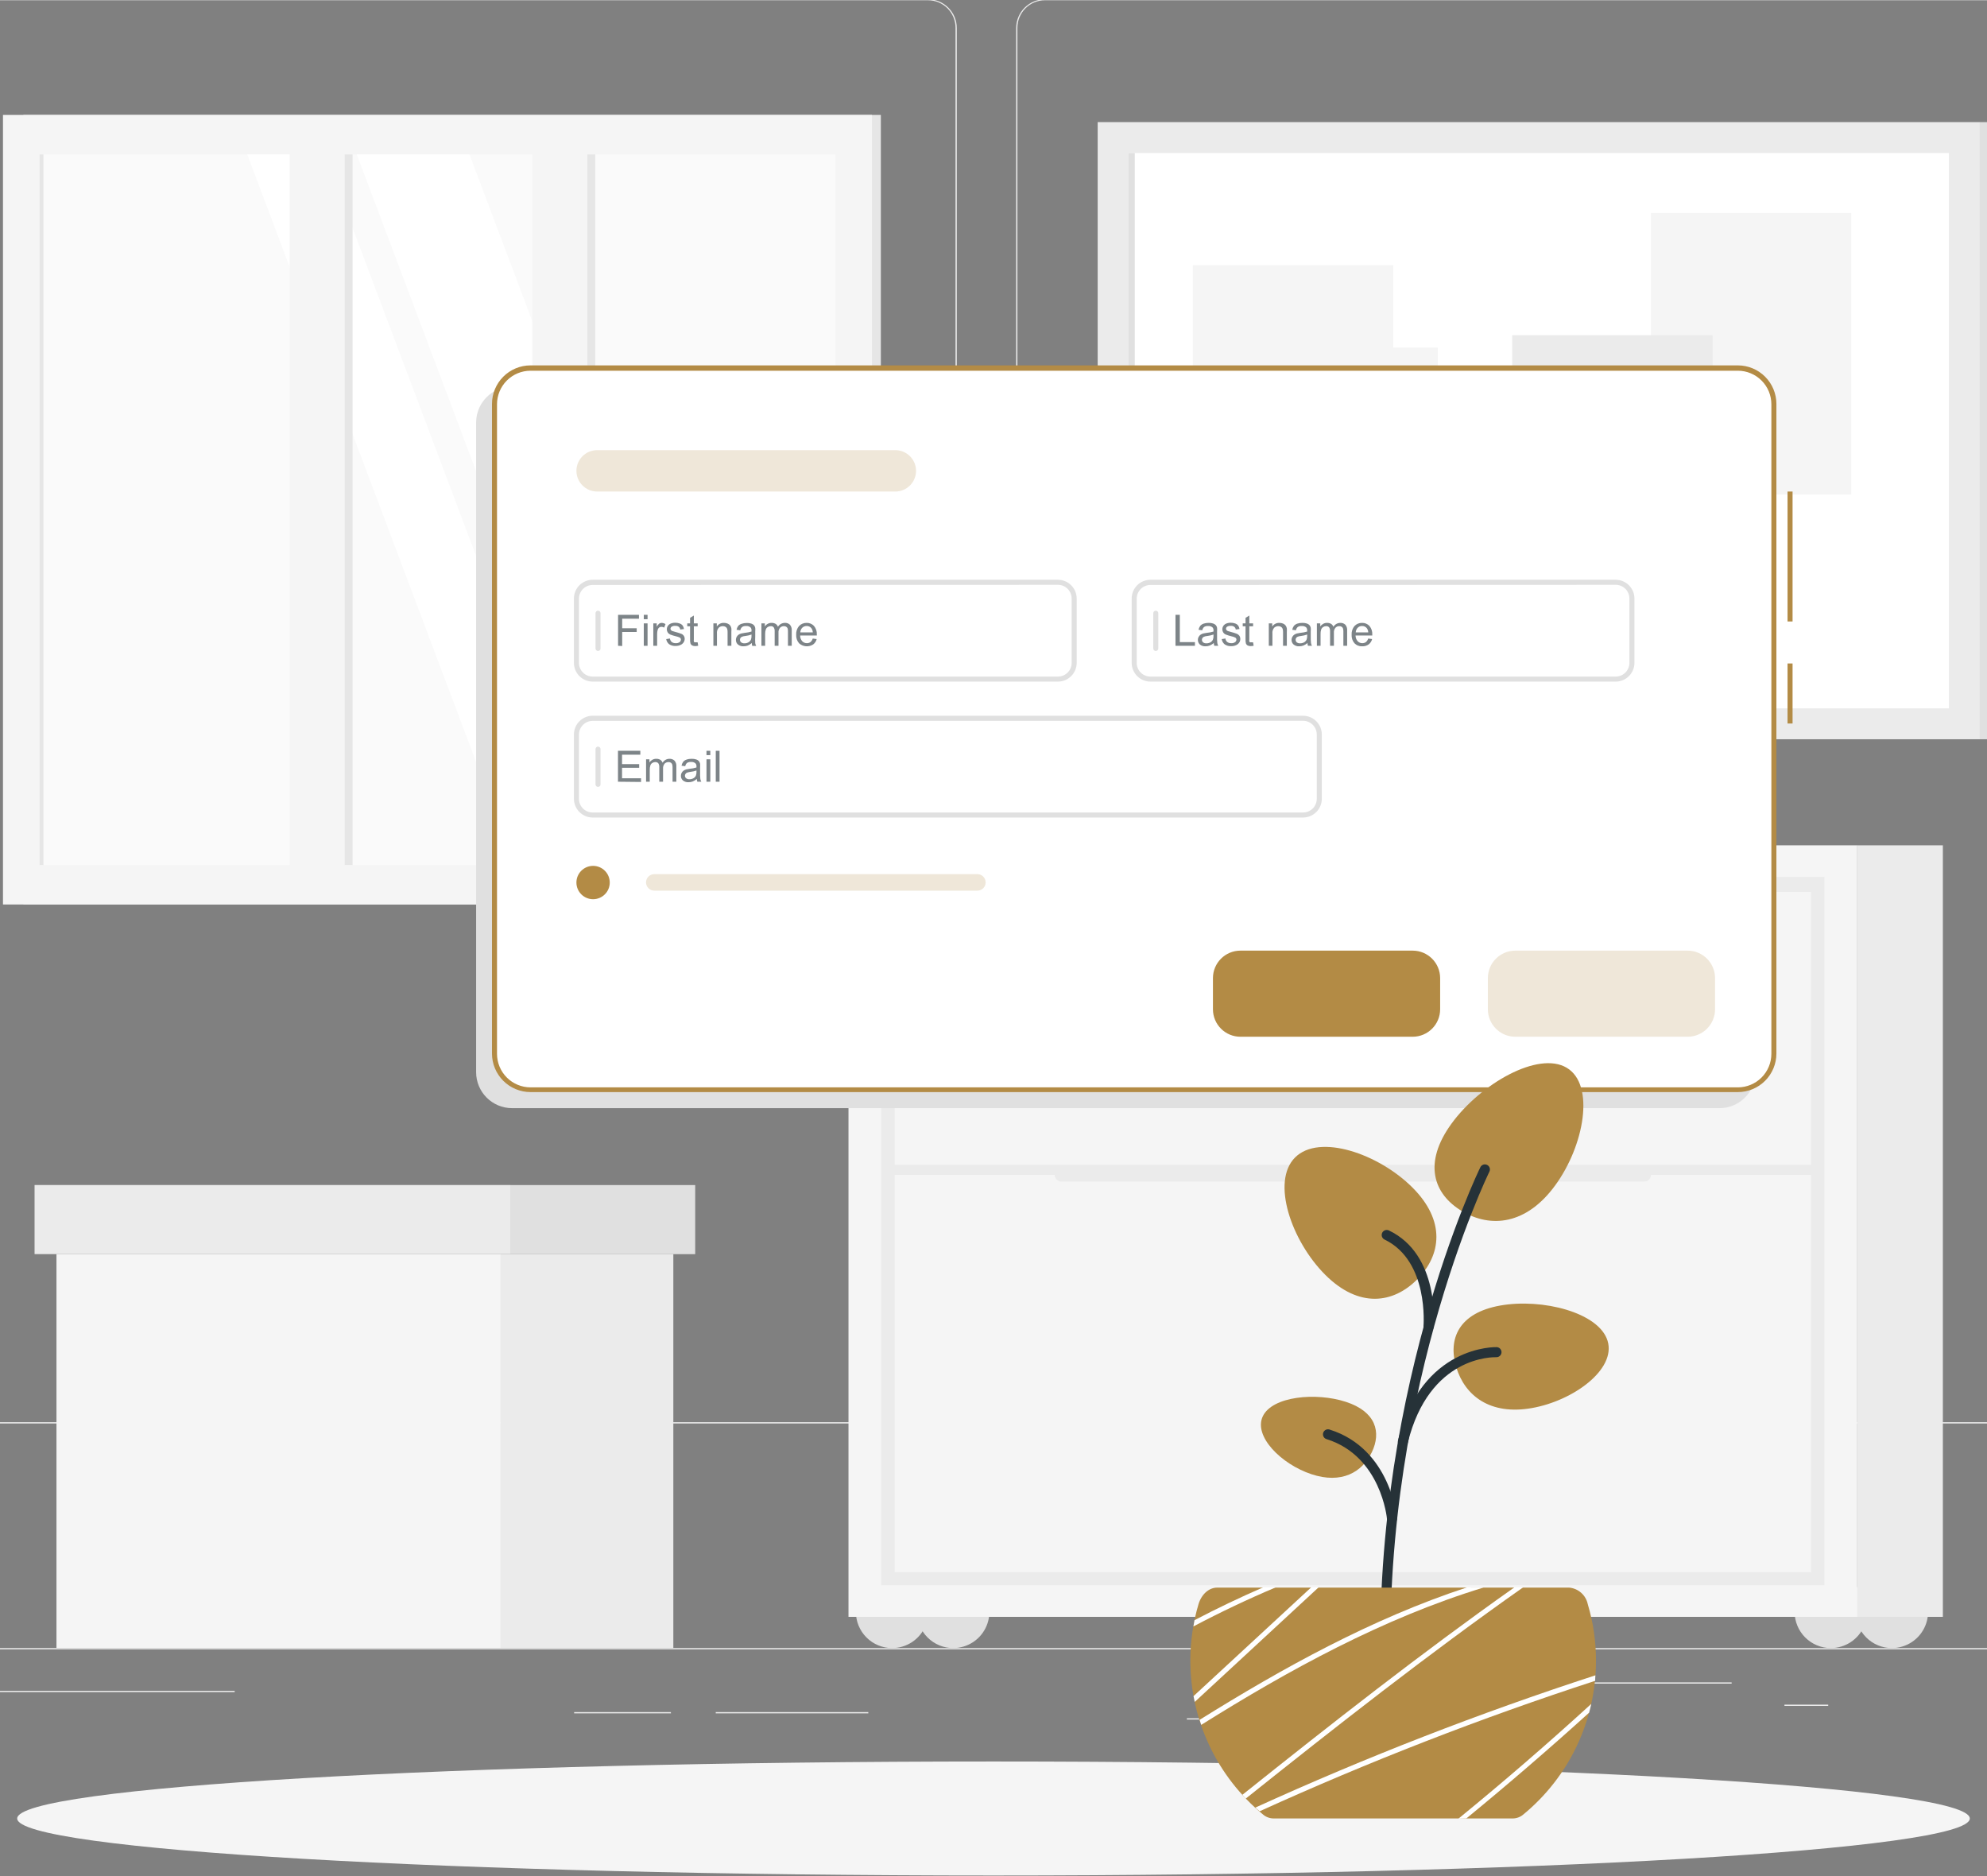 <svg width="322" height="304" viewBox="0 0 322 304" fill="none" xmlns="http://www.w3.org/2000/svg">
<rect x="0" y="0" width="322" height="304" fill="#808080" stroke="none"/>
<g clip-path="url(#clip0_55676_2203)">
<path d="M365 267.038H-43V267.242H365V267.038Z" fill="#EBEBEB"/>
<path d="M219.362 278.413H192.336V278.617H219.362V278.413Z" fill="#EBEBEB"/>
<path d="M296.267 276.202H289.176V276.406H296.267V276.202Z" fill="#EBEBEB"/>
<path d="M280.618 272.595H224.379V272.799H280.618V272.595Z" fill="#EBEBEB"/>
<path d="M140.713 277.41H115.988V277.614H140.713V277.41Z" fill="#EBEBEB"/>
<path d="M108.726 277.41H93.043V277.614H108.726V277.41Z" fill="#EBEBEB"/>
<path d="M38.03 273.966H-0.191V274.17H38.03V273.966Z" fill="#EBEBEB"/>
<path d="M150.392 230.645H-7.169C-8.403 230.643 -9.586 230.151 -10.459 229.277C-11.331 228.404 -11.82 227.22 -11.82 225.985V4.498C-11.81 3.271 -11.315 2.098 -10.444 1.233C-9.573 0.368 -8.396 -0.118 -7.169 -0.12H150.392C151.628 -0.12 152.813 0.371 153.687 1.245C154.561 2.118 155.052 3.304 155.052 4.539V225.985C155.052 227.221 154.561 228.406 153.687 229.28C152.813 230.154 151.628 230.645 150.392 230.645ZM-7.169 0.043C-8.349 0.045 -9.48 0.516 -10.314 1.351C-11.148 2.186 -11.616 3.318 -11.616 4.498V225.985C-11.616 227.166 -11.148 228.298 -10.314 229.133C-9.48 229.968 -8.349 230.439 -7.169 230.441H150.392C151.573 230.439 152.705 229.968 153.54 229.133C154.375 228.298 154.846 227.166 154.848 225.985V4.498C154.846 3.317 154.375 2.185 153.54 1.35C152.705 0.515 151.573 0.045 150.392 0.043H-7.169Z" fill="#EBEBEB"/>
<path d="M326.901 230.645H169.331C168.096 230.643 166.912 230.151 166.039 229.278C165.166 228.404 164.674 227.22 164.672 225.985V4.498C164.685 3.27 165.181 2.097 166.053 1.232C166.925 0.368 168.103 -0.118 169.331 -0.12H326.901C328.127 -0.116 329.302 0.371 330.171 1.236C331.04 2.1 331.533 3.273 331.544 4.498V225.985C331.544 227.218 331.055 228.401 330.185 229.274C329.315 230.148 328.134 230.64 326.901 230.645ZM169.331 0.043C168.15 0.045 167.018 0.515 166.183 1.35C165.348 2.185 164.878 3.317 164.876 4.498V225.985C164.878 227.166 165.348 228.298 166.183 229.133C167.018 229.968 168.15 230.439 169.331 230.441H326.901C328.082 230.439 329.214 229.968 330.049 229.133C330.884 228.298 331.354 227.166 331.356 225.985V4.498C331.354 3.317 330.884 2.185 330.049 1.35C329.214 0.515 328.082 0.045 326.901 0.043H169.331Z" fill="#EBEBEB"/>
<path d="M3.789 146.556L142.746 146.556L142.746 18.623L3.789 18.623L3.789 146.556Z" fill="#E6E6E6"/>
<path d="M0.483 146.556L141.309 146.556L141.309 18.623L0.483 18.623L0.483 146.556Z" fill="#F5F5F5"/>
<path d="M135.395 140.159V25.021L6.409 25.021V140.159H135.395Z" fill="#FAFAFA"/>
<path d="M119.457 140.15L76.079 25.021H57.816L101.195 140.15H119.457Z" fill="white"/>
<path d="M96.015 140.15L52.645 25.021H40.07L83.441 140.15H96.015Z" fill="white"/>
<path d="M57.133 140.159L57.133 25.021H50.066L50.066 140.159H57.133Z" fill="#E6E6E6"/>
<path d="M96.461 140.15V25.013H89.394V140.15H96.461Z" fill="#E6E6E6"/>
<path d="M55.867 144.206L55.867 20.255H46.94L46.94 144.206H55.867Z" fill="#F5F5F5"/>
<path d="M95.191 144.214L95.191 20.264H86.264V144.214H95.191Z" fill="#F5F5F5"/>
<path d="M7.039 140.159L7.039 25.021H6.411L6.411 140.159H7.039Z" fill="#E6E6E6"/>
<path d="M320.838 19.79H177.883V119.783H320.838V19.79Z" fill="#EBEBEB"/>
<path d="M320.831 119.783H322.039V19.79H320.831V119.783Z" fill="#E0E0E0"/>
<path d="M315.828 114.773V24.793L182.894 24.793V114.773L315.828 114.773Z" fill="white"/>
<path d="M183.891 114.773V24.793H182.895V114.773H183.891Z" fill="#E0E0E0"/>
<path d="M300.004 34.503H267.527V80.134H300.004V34.503Z" fill="#F5F5F5"/>
<path d="M225.782 42.956H193.305V88.587H225.782V42.956Z" fill="#F5F5F5"/>
<path d="M277.531 54.307H245.055V99.938H277.531V54.307Z" fill="#EBEBEB"/>
<path d="M232.997 56.315H220.316V68.995H232.997V56.315Z" fill="#F5F5F5"/>
<path d="M229.317 82.247H216.637V94.928H229.317V82.247Z" fill="#F0F0F0"/>
<path d="M290.824 261.171C290.824 260.01 291.169 258.876 291.814 257.911C292.459 256.946 293.375 256.194 294.448 255.75C295.52 255.306 296.701 255.19 297.839 255.418C298.977 255.645 300.023 256.204 300.843 257.026C301.663 257.847 302.221 258.893 302.447 260.032C302.672 261.17 302.555 262.35 302.109 263.422C301.664 264.494 300.911 265.41 299.945 266.053C298.979 266.697 297.844 267.04 296.683 267.038C295.128 267.036 293.638 266.417 292.54 265.317C291.441 264.217 290.824 262.726 290.824 261.171Z" fill="#E0E0E0"/>
<path d="M300.715 261.171C300.715 260.011 301.059 258.877 301.704 257.912C302.348 256.947 303.265 256.195 304.337 255.751C305.409 255.307 306.588 255.191 307.726 255.417C308.865 255.643 309.91 256.202 310.731 257.023C311.551 257.843 312.11 258.889 312.336 260.027C312.563 261.165 312.446 262.344 312.002 263.416C311.558 264.489 310.806 265.405 309.841 266.05C308.877 266.694 307.742 267.038 306.582 267.038C305.026 267.038 303.534 266.42 302.433 265.32C301.333 264.22 300.715 262.727 300.715 261.171Z" fill="#E0E0E0"/>
<path d="M138.699 261.171C138.699 260.011 139.043 258.877 139.688 257.912C140.333 256.947 141.249 256.195 142.321 255.751C143.393 255.307 144.573 255.191 145.711 255.417C146.849 255.643 147.894 256.202 148.715 257.023C149.535 257.843 150.094 258.889 150.321 260.027C150.547 261.165 150.431 262.344 149.987 263.416C149.543 264.489 148.791 265.405 147.826 266.05C146.861 266.694 145.727 267.038 144.566 267.038C143.01 267.038 141.518 266.42 140.418 265.32C139.317 264.22 138.699 262.727 138.699 261.171Z" fill="#E0E0E0"/>
<path d="M148.598 261.171C148.598 260.011 148.942 258.877 149.586 257.913C150.23 256.948 151.146 256.196 152.218 255.752C153.289 255.307 154.468 255.191 155.606 255.416C156.744 255.642 157.79 256.2 158.61 257.02C159.431 257.839 159.991 258.884 160.218 260.022C160.445 261.159 160.33 262.339 159.887 263.411C159.445 264.483 158.694 265.4 157.73 266.046C156.766 266.691 155.633 267.037 154.473 267.038C153.702 267.039 152.938 266.888 152.225 266.594C151.512 266.3 150.865 265.868 150.319 265.323C149.773 264.778 149.34 264.131 149.045 263.418C148.75 262.706 148.598 261.942 148.598 261.171Z" fill="#E0E0E0"/>
<path d="M300.968 261.979H314.848V136.968H300.968V261.979Z" fill="#EBEBEB"/>
<path d="M300.977 136.968H137.5V261.979H300.977V136.968Z" fill="#F5F5F5"/>
<path d="M295.657 142.101H142.812V256.855H295.657V142.101Z" fill="#EBEBEB"/>
<path d="M293.484 190.359H144.988V254.733H293.484V190.359Z" fill="#F5F5F5"/>
<path d="M293.484 144.516H144.988V188.735H293.484V144.516Z" fill="#F5F5F5"/>
<path d="M172.007 191.452H266.467C266.756 191.45 267.032 191.334 267.235 191.129C267.439 190.924 267.553 190.647 267.553 190.359C267.55 190.072 267.435 189.797 267.232 189.594C267.029 189.391 266.754 189.276 266.467 189.273H172.007C171.72 189.276 171.445 189.391 171.242 189.594C171.039 189.797 170.924 190.072 170.922 190.359C170.922 190.647 171.036 190.924 171.239 191.129C171.443 191.334 171.719 191.45 172.007 191.452Z" fill="#EBEBEB"/>
<path d="M172.007 145.601H266.467C266.754 145.599 267.029 145.484 267.232 145.281C267.435 145.078 267.55 144.803 267.553 144.516C267.553 144.227 267.439 143.95 267.235 143.745C267.032 143.541 266.756 143.425 266.467 143.422H172.007C171.719 143.425 171.443 143.541 171.239 143.745C171.036 143.95 170.922 144.227 170.922 144.516C170.924 144.803 171.039 145.078 171.242 145.281C171.445 145.484 171.72 145.599 172.007 145.601Z" fill="#EBEBEB"/>
<path d="M81.14 203.203H9.152V267.03H81.14V203.203Z" fill="#F5F5F5"/>
<path d="M81.136 267.038H109.117L109.117 203.211H81.136V267.038Z" fill="#EBEBEB"/>
<path d="M82.697 192.007H5.602V203.203H82.697V192.007Z" fill="#EBEBEB"/>
<path d="M82.689 203.211H112.66V192.015H82.689V203.211Z" fill="#E0E0E0"/>
<path d="M160.999 303.889C248.379 303.889 319.214 299.753 319.214 294.652C319.214 289.55 248.379 285.415 160.999 285.415C73.62 285.415 2.785 289.55 2.785 294.652C2.785 299.753 73.62 303.889 160.999 303.889Z" fill="#F5F5F5"/>
<path d="M290.492 107.502H289.676V117.229H290.492V107.502Z" fill="#B38B45"/>
<path d="M290.492 79.644H289.676V100.697H290.492V79.644Z" fill="#B38B45"/>
<path d="M278.643 62.639H82.991C79.768 62.639 77.156 65.251 77.156 68.473V173.721C77.156 176.943 79.768 179.555 82.991 179.555H278.643C281.865 179.555 284.477 176.943 284.477 173.721V68.473C284.477 65.251 281.865 62.639 278.643 62.639Z" fill="#E0E0E0"/>
<path d="M281.62 59.66H85.967C82.745 59.66 80.133 62.272 80.133 65.495V170.742C80.133 173.965 82.745 176.577 85.967 176.577H281.62C284.842 176.577 287.454 173.965 287.454 170.742V65.495C287.454 62.272 284.842 59.66 281.62 59.66Z" fill="white"/>
<path d="M281.629 176.952H85.969C84.314 176.95 82.728 176.291 81.557 175.121C80.387 173.951 79.729 172.364 79.727 170.71V65.445C79.729 63.791 80.387 62.204 81.557 61.034C82.728 59.864 84.314 59.205 85.969 59.203H281.629C283.284 59.205 284.871 59.864 286.041 61.034C287.211 62.204 287.87 63.791 287.872 65.445V170.71C287.87 172.364 287.211 173.951 286.041 175.121C284.871 176.291 283.284 176.95 281.629 176.952ZM85.969 60.068C84.531 60.07 83.151 60.643 82.134 61.66C81.117 62.677 80.545 64.056 80.543 65.495V170.758C80.545 172.197 81.117 173.576 82.134 174.593C83.151 175.61 84.531 176.183 85.969 176.185H281.629C283.068 176.183 284.447 175.61 285.464 174.593C286.481 173.576 287.054 172.197 287.056 170.758V65.495C287.054 64.056 286.481 62.677 285.464 61.66C284.447 60.643 283.068 60.07 281.629 60.068H85.969Z" fill="#B38B45"/>
<path d="M171.446 110.44H96.039C95.234 110.438 94.462 110.116 93.892 109.546C93.323 108.975 93.004 108.202 93.004 107.396V96.984C93.004 96.178 93.323 95.405 93.892 94.835C94.462 94.264 95.234 93.943 96.039 93.94H171.446C172.252 93.943 173.024 94.264 173.593 94.835C174.162 95.405 174.481 96.178 174.481 96.984V107.372C174.485 107.773 174.409 108.171 174.258 108.542C174.107 108.914 173.884 109.252 173.602 109.537C173.32 109.822 172.984 110.049 172.614 110.204C172.244 110.359 171.847 110.439 171.446 110.44ZM96.039 94.781C95.45 94.783 94.885 95.019 94.469 95.436C94.053 95.854 93.82 96.419 93.82 97.009V107.396C93.819 107.688 93.876 107.978 93.987 108.248C94.098 108.518 94.261 108.764 94.467 108.971C94.673 109.178 94.918 109.342 95.188 109.454C95.458 109.566 95.747 109.624 96.039 109.624H171.446C171.738 109.624 172.027 109.566 172.297 109.454C172.567 109.342 172.812 109.178 173.018 108.971C173.225 108.764 173.388 108.518 173.499 108.248C173.61 107.978 173.667 107.688 173.665 107.396V96.984C173.666 96.395 173.432 95.829 173.016 95.412C172.6 94.994 172.035 94.759 171.446 94.756L96.039 94.781Z" fill="#E0E0E0"/>
<path d="M211.169 132.464H96.039C95.235 132.461 94.464 132.141 93.895 131.572C93.327 131.003 93.006 130.232 93.004 129.428V119.016C93.004 118.21 93.323 117.437 93.892 116.867C94.462 116.296 95.234 115.974 96.039 115.972H211.169C211.975 115.974 212.747 116.296 213.316 116.867C213.885 117.437 214.204 118.21 214.204 119.016V129.412C214.205 129.811 214.128 130.207 213.976 130.577C213.824 130.947 213.601 131.283 213.319 131.566C213.037 131.85 212.702 132.075 212.333 132.229C211.964 132.383 211.569 132.462 211.169 132.464ZM96.039 116.804C95.45 116.807 94.885 117.042 94.469 117.46C94.053 117.877 93.82 118.443 93.82 119.032V129.428C93.82 130.017 94.054 130.581 94.47 130.997C94.886 131.414 95.451 131.648 96.039 131.648H211.169C211.758 131.648 212.322 131.414 212.738 130.997C213.155 130.581 213.388 130.017 213.388 129.428V119.016C213.388 118.426 213.155 117.861 212.739 117.444C212.323 117.026 211.758 116.79 211.169 116.788L96.039 116.804Z" fill="#E0E0E0"/>
<path d="M96.912 127.502C96.804 127.502 96.7 127.459 96.623 127.383C96.547 127.306 96.504 127.202 96.504 127.094V121.382C96.504 121.274 96.547 121.17 96.623 121.094C96.7 121.017 96.804 120.974 96.912 120.974C97.02 120.974 97.124 121.017 97.2 121.094C97.277 121.17 97.32 121.274 97.32 121.382V127.094C97.32 127.202 97.277 127.306 97.2 127.383C97.124 127.459 97.02 127.502 96.912 127.502Z" fill="#E0E0E0"/>
<path d="M261.833 110.44H186.426C185.62 110.438 184.848 110.116 184.279 109.546C183.71 108.975 183.391 108.202 183.391 107.396V96.984C183.391 96.178 183.71 95.405 184.279 94.835C184.848 94.264 185.62 93.943 186.426 93.94H261.833C262.639 93.943 263.411 94.264 263.98 94.835C264.549 95.405 264.868 96.178 264.868 96.984V107.372C264.871 107.773 264.795 108.171 264.644 108.542C264.493 108.914 264.27 109.252 263.988 109.537C263.706 109.822 263.371 110.049 263.001 110.204C262.631 110.359 262.234 110.439 261.833 110.44ZM186.426 94.781C185.837 94.783 185.272 95.019 184.856 95.436C184.44 95.854 184.207 96.419 184.207 97.009V107.396C184.206 107.688 184.262 107.978 184.373 108.248C184.484 108.518 184.648 108.764 184.854 108.971C185.06 109.178 185.305 109.342 185.575 109.454C185.845 109.566 186.134 109.624 186.426 109.624H261.833C262.125 109.624 262.414 109.566 262.684 109.454C262.954 109.342 263.199 109.178 263.405 108.971C263.611 108.764 263.775 108.518 263.886 108.248C263.997 107.978 264.053 107.688 264.052 107.396V96.984C264.052 96.395 263.819 95.829 263.403 95.412C262.987 94.994 262.422 94.759 261.833 94.756L186.426 94.781Z" fill="#E0E0E0"/>
<path opacity="0.2" d="M145.096 79.644H96.764C95.875 79.642 95.023 79.288 94.395 78.659C93.766 78.031 93.412 77.179 93.41 76.29C93.412 75.401 93.766 74.55 94.395 73.921C95.023 73.293 95.875 72.939 96.764 72.936H145.096C145.984 72.939 146.836 73.293 147.465 73.921C148.093 74.55 148.447 75.401 148.449 76.29C148.447 77.179 148.093 78.031 147.465 78.659C146.836 79.288 145.984 79.642 145.096 79.644Z" fill="#B38B45"/>
<path opacity="0.2" d="M158.397 144.312H106.026C105.671 144.31 105.332 144.168 105.082 143.917C104.831 143.667 104.69 143.328 104.688 142.973C104.69 142.619 104.831 142.28 105.082 142.03C105.332 141.779 105.671 141.637 106.026 141.635H158.397C158.75 141.637 159.088 141.779 159.338 142.03C159.587 142.281 159.727 142.62 159.727 142.973C159.727 143.327 159.587 143.666 159.338 143.917C159.088 144.168 158.75 144.31 158.397 144.312Z" fill="#B38B45"/>
<path d="M96.111 145.699C97.603 145.699 98.812 144.49 98.812 142.998C98.812 141.507 97.603 140.297 96.111 140.297C94.619 140.297 93.41 141.507 93.41 142.998C93.41 144.49 94.619 145.699 96.111 145.699Z" fill="#B38B45"/>
<path d="M187.299 105.479C187.19 105.479 187.087 105.436 187.01 105.359C186.934 105.283 186.891 105.179 186.891 105.071V99.359C186.891 99.251 186.934 99.147 187.01 99.07C187.087 98.994 187.19 98.951 187.299 98.951C187.407 98.951 187.511 98.994 187.587 99.07C187.664 99.147 187.707 99.251 187.707 99.359V105.071C187.707 105.179 187.664 105.283 187.587 105.359C187.511 105.436 187.407 105.479 187.299 105.479Z" fill="#E0E0E0"/>
<path d="M96.912 105.479C96.804 105.479 96.7 105.436 96.623 105.359C96.547 105.283 96.504 105.179 96.504 105.071V99.359C96.504 99.251 96.547 99.147 96.623 99.07C96.7 98.994 96.804 98.951 96.912 98.951C97.02 98.951 97.124 98.994 97.2 99.07C97.277 99.147 97.32 99.251 97.32 99.359V105.071C97.32 105.179 97.277 105.283 97.2 105.359C97.124 105.436 97.02 105.479 96.912 105.479Z" fill="#E0E0E0"/>
<g opacity="0.6">
<path d="M100.16 104.638V99.62H103.547V100.248H100.829V101.798H103.179V102.394H100.829V104.671L100.16 104.638Z" fill="#263238"/>
<path d="M104.328 100.33V99.62H104.94V100.33H104.328ZM104.328 104.638V101.007H104.94V104.638H104.328Z" fill="#263238"/>
<path d="M105.871 104.638V101.007H106.426V101.554C106.523 101.361 106.656 101.19 106.818 101.048C106.935 100.967 107.075 100.925 107.217 100.925C107.441 100.931 107.659 100.999 107.846 101.121L107.634 101.692C107.499 101.608 107.344 101.563 107.185 101.562C107.054 101.561 106.925 101.601 106.818 101.676C106.709 101.764 106.629 101.884 106.589 102.019C106.522 102.252 106.489 102.494 106.491 102.737V104.638H105.871Z" fill="#263238"/>
<path d="M107.961 103.553L108.565 103.455C108.588 103.671 108.69 103.872 108.85 104.018C109.04 104.16 109.275 104.229 109.511 104.214C109.734 104.23 109.956 104.17 110.14 104.042C110.201 103.993 110.25 103.931 110.286 103.86C110.321 103.79 110.341 103.713 110.344 103.634C110.345 103.569 110.329 103.505 110.297 103.447C110.266 103.39 110.22 103.342 110.164 103.308C109.962 103.21 109.748 103.139 109.528 103.096C109.208 103.023 108.894 102.924 108.589 102.802C108.428 102.729 108.291 102.61 108.198 102.459C108.106 102.312 108.058 102.143 108.059 101.97C108.056 101.81 108.093 101.652 108.166 101.51C108.238 101.368 108.344 101.246 108.475 101.154C108.594 101.072 108.727 101.011 108.867 100.974C109.039 100.924 109.218 100.9 109.397 100.901C109.653 100.896 109.907 100.937 110.148 101.023C110.338 101.085 110.505 101.202 110.629 101.358C110.741 101.528 110.813 101.72 110.841 101.921L110.238 102.002C110.216 101.831 110.132 101.674 110.001 101.562C109.839 101.448 109.643 101.394 109.446 101.407C109.232 101.386 109.018 101.434 108.834 101.545C108.781 101.582 108.737 101.631 108.706 101.687C108.675 101.744 108.657 101.807 108.655 101.872C108.652 101.949 108.679 102.025 108.728 102.084C108.791 102.16 108.873 102.219 108.965 102.255L109.511 102.41C109.816 102.488 110.116 102.583 110.409 102.696C110.573 102.76 110.713 102.872 110.811 103.018C110.909 103.164 110.959 103.336 110.956 103.512C110.956 103.719 110.894 103.921 110.776 104.091C110.65 104.278 110.471 104.423 110.262 104.508C110.021 104.615 109.759 104.668 109.495 104.663C109.113 104.689 108.734 104.585 108.418 104.369C108.172 104.161 108.01 103.871 107.961 103.553Z" fill="#263238"/>
<path d="M113.06 104.083L113.142 104.63C112.989 104.663 112.833 104.682 112.677 104.687C112.499 104.694 112.323 104.657 112.163 104.581C112.048 104.516 111.956 104.416 111.902 104.295C111.837 104.059 111.812 103.814 111.828 103.569V101.48H111.371V101.007H111.828V100.109L112.44 99.734V101.007H113.06V101.48H112.44V103.61C112.421 103.721 112.421 103.834 112.44 103.944C112.461 103.996 112.498 104.039 112.546 104.067C112.613 104.083 112.683 104.083 112.75 104.067L113.06 104.083Z" fill="#263238"/>
<path d="M115.605 104.638V101.007H116.16V101.521C116.282 101.328 116.453 101.171 116.655 101.067C116.857 100.962 117.084 100.913 117.311 100.925C117.518 100.92 117.724 100.959 117.915 101.039C118.079 101.103 118.223 101.211 118.331 101.349C118.426 101.486 118.49 101.642 118.519 101.806C118.536 102.005 118.536 102.204 118.519 102.402V104.638H117.907V102.427C117.915 102.236 117.89 102.045 117.833 101.863C117.785 101.74 117.695 101.636 117.58 101.57C117.449 101.492 117.3 101.453 117.148 101.455C116.898 101.449 116.655 101.54 116.47 101.708C116.36 101.838 116.278 101.989 116.229 102.152C116.179 102.315 116.164 102.486 116.185 102.655V104.638H115.605Z" fill="#263238"/>
<path d="M121.833 104.189C121.637 104.357 121.417 104.495 121.18 104.597C120.961 104.68 120.729 104.721 120.495 104.719C120.164 104.741 119.837 104.636 119.581 104.426C119.474 104.332 119.39 104.216 119.334 104.087C119.277 103.957 119.25 103.816 119.254 103.675C119.253 103.507 119.295 103.341 119.377 103.194C119.453 103.051 119.562 102.928 119.695 102.834C119.829 102.743 119.978 102.677 120.136 102.639C120.316 102.596 120.498 102.563 120.682 102.541C121.056 102.507 121.425 102.436 121.784 102.329V102.174C121.795 102.078 121.785 101.981 121.755 101.89C121.726 101.798 121.677 101.714 121.613 101.643C121.413 101.489 121.163 101.413 120.911 101.431C120.687 101.413 120.464 101.467 120.274 101.586C120.11 101.723 120 101.914 119.964 102.125L119.36 102.043C119.405 101.817 119.497 101.603 119.63 101.415C119.786 101.249 119.983 101.128 120.201 101.064C120.464 100.979 120.74 100.937 121.017 100.941C121.274 100.932 121.531 100.968 121.776 101.047C121.939 101.101 122.085 101.197 122.2 101.325C122.298 101.445 122.362 101.588 122.388 101.741C122.406 101.931 122.406 102.122 122.388 102.312V103.128C122.366 103.49 122.366 103.852 122.388 104.214C122.415 104.368 122.467 104.517 122.543 104.654H121.898C121.851 104.504 121.829 104.347 121.833 104.189ZM121.784 102.81C121.461 102.931 121.123 103.01 120.78 103.047C120.596 103.063 120.415 103.104 120.242 103.169C120.144 103.211 120.06 103.279 119.997 103.365C119.942 103.453 119.913 103.555 119.915 103.659C119.913 103.738 119.929 103.816 119.961 103.888C119.994 103.96 120.042 104.024 120.103 104.075C120.257 104.191 120.448 104.249 120.642 104.238C120.863 104.24 121.082 104.187 121.278 104.083C121.455 103.984 121.598 103.833 121.686 103.65C121.761 103.456 121.794 103.247 121.784 103.038V102.81Z" fill="#263238"/>
<path d="M123.391 104.638V101.007H123.945V101.513C124.055 101.334 124.21 101.188 124.394 101.089C124.59 100.976 124.813 100.919 125.039 100.925C125.27 100.917 125.499 100.974 125.7 101.089C125.873 101.199 126.003 101.366 126.067 101.562C126.183 101.367 126.348 101.206 126.546 101.094C126.743 100.983 126.966 100.925 127.193 100.925C127.342 100.916 127.491 100.937 127.632 100.988C127.772 101.038 127.9 101.117 128.009 101.219C128.225 101.476 128.33 101.807 128.303 102.141V104.638H127.691V102.345C127.701 102.167 127.682 101.987 127.634 101.815C127.592 101.706 127.514 101.614 127.413 101.554C127.303 101.487 127.175 101.453 127.046 101.456C126.929 101.452 126.811 101.473 126.702 101.517C126.593 101.56 126.493 101.626 126.41 101.709C126.316 101.821 126.245 101.951 126.202 102.091C126.158 102.232 126.143 102.379 126.157 102.525V104.638H125.537V102.28C125.552 102.063 125.501 101.847 125.39 101.66C125.332 101.588 125.257 101.531 125.171 101.496C125.085 101.46 124.992 101.446 124.9 101.456C124.73 101.455 124.563 101.504 124.419 101.595C124.269 101.687 124.157 101.828 124.101 101.994C124.021 102.239 123.985 102.496 123.994 102.753V104.638H123.391Z" fill="#263238"/>
<path d="M131.708 103.463L132.345 103.545C132.265 103.889 132.069 104.194 131.79 104.41C131.441 104.639 131.025 104.746 130.609 104.713C130.192 104.681 129.798 104.511 129.489 104.23C129.16 103.849 128.993 103.354 129.024 102.851C128.991 102.336 129.157 101.828 129.489 101.431C129.646 101.266 129.836 101.136 130.047 101.049C130.258 100.962 130.485 100.92 130.713 100.925C130.935 100.917 131.156 100.956 131.362 101.041C131.567 101.125 131.752 101.253 131.904 101.415C132.233 101.803 132.4 102.303 132.369 102.81C132.373 102.865 132.373 102.919 132.369 102.974H129.668C129.662 103.312 129.781 103.64 130.003 103.896C130.1 103.999 130.218 104.081 130.348 104.135C130.479 104.19 130.62 104.217 130.762 104.214C130.969 104.217 131.172 104.154 131.341 104.034C131.515 103.883 131.643 103.685 131.708 103.463ZM129.693 102.468H131.716C131.709 102.222 131.629 101.983 131.488 101.782C131.396 101.668 131.279 101.577 131.146 101.516C131.013 101.455 130.867 101.426 130.721 101.431C130.59 101.428 130.46 101.451 130.338 101.499C130.216 101.546 130.105 101.618 130.011 101.709C129.812 101.912 129.698 102.183 129.693 102.468Z" fill="#263238"/>
</g>
<g opacity="0.6">
<path d="M100.145 126.662V121.651H103.768V122.28H100.805V123.814H103.58V124.401H100.805V126.107H103.882V126.702L100.145 126.662Z" fill="#263238"/>
<path d="M104.699 126.662V123.03H105.246V123.536C105.363 123.361 105.519 123.216 105.703 123.112C105.9 123.002 106.122 122.945 106.348 122.949C106.579 122.94 106.808 122.997 107.009 123.112C107.18 123.225 107.309 123.391 107.376 123.585C107.491 123.391 107.654 123.23 107.85 123.119C108.046 123.007 108.268 122.948 108.494 122.949C108.643 122.941 108.792 122.964 108.933 123.016C109.073 123.068 109.201 123.148 109.31 123.251C109.525 123.504 109.63 123.833 109.603 124.165V126.662H108.991V124.377C109 124.195 108.978 124.013 108.926 123.838C108.884 123.731 108.81 123.64 108.714 123.577C108.601 123.509 108.47 123.475 108.339 123.479C108.101 123.476 107.872 123.567 107.702 123.732C107.517 123.962 107.426 124.254 107.449 124.548V126.662H106.837V124.303C106.852 124.086 106.801 123.87 106.69 123.683C106.629 123.613 106.552 123.558 106.465 123.523C106.379 123.487 106.286 123.472 106.193 123.479C106.022 123.48 105.855 123.528 105.711 123.618C105.561 123.71 105.449 123.851 105.393 124.018C105.318 124.263 105.285 124.52 105.295 124.777V126.662H104.699Z" fill="#263238"/>
<path d="M112.923 126.213C112.727 126.386 112.504 126.524 112.262 126.621C112.046 126.703 111.816 126.745 111.584 126.743C111.251 126.764 110.922 126.66 110.662 126.449C110.559 126.356 110.477 126.241 110.422 126.113C110.367 125.985 110.34 125.846 110.344 125.707C110.342 125.536 110.384 125.367 110.467 125.217C110.543 125.074 110.652 124.951 110.785 124.858C110.92 124.77 111.069 124.704 111.225 124.662C111.406 124.619 111.588 124.586 111.772 124.564C112.144 124.536 112.51 124.465 112.866 124.352C112.868 124.301 112.868 124.249 112.866 124.197C112.877 124.101 112.867 124.003 112.836 123.912C112.805 123.82 112.753 123.736 112.686 123.667C112.489 123.512 112.242 123.436 111.992 123.455C111.767 123.44 111.542 123.494 111.348 123.61C111.187 123.748 111.08 123.939 111.046 124.148L110.442 124.067C110.486 123.841 110.578 123.626 110.711 123.438C110.856 123.269 111.045 123.144 111.258 123.079C111.52 122.986 111.796 122.942 112.074 122.949C112.331 122.939 112.588 122.975 112.833 123.055C112.998 123.109 113.147 123.204 113.265 123.332C113.357 123.456 113.421 123.598 113.453 123.748C113.467 123.939 113.467 124.129 113.453 124.32V125.136C113.44 125.498 113.454 125.861 113.494 126.221C113.517 126.376 113.57 126.526 113.649 126.661H113.004C112.95 126.518 112.922 126.366 112.923 126.213ZM112.866 124.842C112.541 124.955 112.204 125.032 111.862 125.07C111.681 125.093 111.504 125.134 111.331 125.193C111.232 125.235 111.147 125.306 111.087 125.397C111.028 125.48 110.997 125.58 110.997 125.682C110.996 125.761 111.012 125.839 111.044 125.911C111.077 125.983 111.125 126.047 111.185 126.098C111.341 126.217 111.535 126.275 111.731 126.262C111.95 126.264 112.167 126.21 112.36 126.107C112.538 126.013 112.681 125.864 112.768 125.682C112.843 125.485 112.876 125.273 112.866 125.062V124.842Z" fill="#263238"/>
<path d="M114.488 122.353V121.651H115.108V122.353H114.488ZM114.488 126.662V123.03H115.108V126.662H114.488Z" fill="#263238"/>
<path d="M115.992 126.662V121.651H116.604V126.662H115.992Z" fill="#263238"/>
</g>
<g opacity="0.6">
<path d="M190.492 104.638V99.62H191.194V104.042H193.642V104.638H190.492Z" fill="#263238"/>
<path d="M196.7 104.189C196.503 104.36 196.28 104.498 196.039 104.597C195.823 104.68 195.594 104.722 195.362 104.72C195.029 104.741 194.7 104.636 194.44 104.426C194.277 104.271 194.169 104.066 194.134 103.843C194.098 103.62 194.137 103.392 194.244 103.194C194.321 103.051 194.43 102.928 194.562 102.835C194.696 102.744 194.846 102.677 195.003 102.639C195.183 102.596 195.366 102.563 195.55 102.541C195.923 102.508 196.292 102.437 196.651 102.329V102.174C196.662 102.078 196.652 101.982 196.623 101.89C196.593 101.799 196.545 101.715 196.48 101.644C196.279 101.49 196.03 101.415 195.778 101.431C195.552 101.413 195.326 101.467 195.134 101.586C194.972 101.725 194.865 101.915 194.832 102.125L194.228 102.043C194.272 101.817 194.364 101.603 194.497 101.415C194.644 101.247 194.833 101.121 195.044 101.048C195.307 100.962 195.583 100.921 195.86 100.925C196.114 100.915 196.369 100.951 196.611 101.032C196.776 101.086 196.925 101.181 197.043 101.309C197.141 101.429 197.205 101.572 197.231 101.725C197.249 101.915 197.249 102.106 197.231 102.296V103.112C197.218 103.475 197.231 103.837 197.272 104.198C197.295 104.353 197.347 104.503 197.427 104.638H196.782C196.728 104.495 196.7 104.343 196.7 104.189ZM196.651 102.81C196.327 102.929 195.99 103.008 195.648 103.047C195.463 103.062 195.282 103.103 195.109 103.169C195.011 103.212 194.927 103.279 194.864 103.365C194.807 103.452 194.775 103.554 194.775 103.659C194.775 103.738 194.791 103.816 194.824 103.887C194.856 103.959 194.903 104.023 194.962 104.075C195.119 104.194 195.313 104.252 195.509 104.238C195.731 104.239 195.949 104.186 196.145 104.083C196.321 103.982 196.463 103.832 196.553 103.651C196.629 103.456 196.662 103.248 196.651 103.039V102.81Z" fill="#263238"/>
<path d="M197.984 103.553L198.588 103.455C198.596 103.563 198.625 103.669 198.674 103.765C198.723 103.862 198.791 103.948 198.874 104.018C199.061 104.159 199.293 104.228 199.527 104.214C199.75 104.233 199.972 104.172 200.155 104.042C200.218 103.994 200.27 103.933 200.307 103.862C200.343 103.792 200.364 103.714 200.367 103.634C200.368 103.568 200.351 103.503 200.318 103.445C200.285 103.388 200.237 103.34 200.179 103.308C199.981 103.208 199.769 103.137 199.551 103.096C199.231 103.023 198.917 102.924 198.613 102.802C198.451 102.729 198.315 102.61 198.221 102.459C198.13 102.312 198.082 102.143 198.082 101.97C198.08 101.81 198.117 101.652 198.189 101.51C198.262 101.368 198.368 101.246 198.498 101.154C198.618 101.072 198.75 101.011 198.89 100.974C199.062 100.924 199.241 100.9 199.421 100.901C199.676 100.896 199.931 100.937 200.171 101.023C200.36 101.083 200.525 101.2 200.645 101.358C200.763 101.524 200.836 101.718 200.857 101.921L200.261 102.002C200.241 101.829 200.153 101.671 200.016 101.562C199.856 101.444 199.659 101.389 199.461 101.407C199.25 101.387 199.039 101.436 198.858 101.545C198.803 101.581 198.759 101.63 198.727 101.686C198.696 101.743 198.679 101.807 198.678 101.872C198.676 101.949 198.702 102.025 198.751 102.084C198.813 102.162 198.895 102.221 198.988 102.255L199.535 102.41C199.843 102.486 200.145 102.581 200.441 102.696C200.605 102.76 200.747 102.87 200.849 103.014C200.95 103.172 201.002 103.357 200.995 103.545C200.996 103.752 200.934 103.954 200.816 104.124C200.687 104.308 200.509 104.453 200.302 104.54C200.061 104.648 199.799 104.701 199.535 104.695C199.153 104.722 198.773 104.618 198.458 104.401C198.199 104.188 198.03 103.885 197.984 103.553Z" fill="#263238"/>
<path d="M203.068 104.083L203.157 104.63C203.004 104.663 202.849 104.682 202.692 104.687C202.515 104.694 202.339 104.657 202.178 104.581C202.063 104.516 201.972 104.416 201.917 104.295C201.853 104.059 201.828 103.814 201.844 103.569V101.48H201.387V101.007H201.844V100.109L202.456 99.734V101.007H203.068V101.48H202.456V103.61C202.436 103.721 202.436 103.834 202.456 103.944C202.476 103.994 202.51 104.036 202.554 104.067C202.624 104.082 202.696 104.082 202.766 104.067L203.068 104.083Z" fill="#263238"/>
<path d="M205.613 104.638V101.007H206.168V101.521C206.292 101.329 206.465 101.173 206.668 101.068C206.871 100.964 207.098 100.914 207.327 100.925C207.534 100.921 207.74 100.96 207.931 101.04C208.092 101.104 208.234 101.211 208.339 101.35C208.436 101.486 208.503 101.642 208.535 101.807C208.552 102.005 208.552 102.204 208.535 102.402V104.638H207.923V102.427C207.931 102.236 207.906 102.046 207.849 101.864C207.8 101.74 207.711 101.636 207.596 101.57C207.465 101.492 207.316 101.453 207.164 101.456C206.914 101.45 206.671 101.54 206.486 101.709C206.376 101.838 206.294 101.989 206.244 102.152C206.195 102.315 206.18 102.486 206.201 102.655V104.638H205.613Z" fill="#263238"/>
<path d="M211.88 104.189C211.683 104.36 211.459 104.497 211.219 104.597C211.003 104.681 210.773 104.722 210.541 104.72C210.211 104.742 209.883 104.637 209.628 104.426C209.521 104.332 209.437 104.217 209.381 104.087C209.324 103.957 209.297 103.817 209.301 103.675C209.3 103.507 209.342 103.341 209.424 103.194C209.5 103.051 209.609 102.928 209.742 102.835C209.876 102.743 210.025 102.677 210.182 102.639C210.363 102.595 210.545 102.563 210.729 102.541C211.103 102.507 211.472 102.436 211.831 102.329V102.174C211.841 102.078 211.832 101.982 211.802 101.89C211.773 101.799 211.724 101.715 211.659 101.643C211.46 101.489 211.21 101.413 210.958 101.431C210.732 101.414 210.506 101.468 210.313 101.586C210.152 101.724 210.045 101.915 210.011 102.125L209.407 102.043C209.452 101.817 209.543 101.603 209.677 101.415C209.824 101.247 210.012 101.121 210.223 101.048C210.487 100.963 210.762 100.921 211.039 100.925C211.296 100.916 211.553 100.952 211.798 101.031C211.961 101.085 212.108 101.181 212.222 101.309C212.32 101.429 212.385 101.572 212.41 101.725C212.428 101.915 212.428 102.106 212.41 102.296V103.112C212.402 103.474 212.415 103.837 212.451 104.197C212.474 104.353 212.527 104.502 212.606 104.638H211.961C211.907 104.495 211.879 104.343 211.88 104.189ZM211.831 102.81C211.507 102.929 211.17 103.008 210.827 103.047C210.643 103.063 210.462 103.104 210.289 103.169C210.191 103.211 210.106 103.279 210.044 103.365C209.988 103.453 209.96 103.555 209.962 103.659C209.961 103.737 209.976 103.815 210.007 103.886C210.038 103.958 210.084 104.023 210.142 104.075C210.298 104.193 210.492 104.251 210.688 104.238C210.91 104.239 211.128 104.186 211.325 104.083C211.5 103.982 211.642 103.832 211.733 103.651C211.808 103.456 211.841 103.247 211.831 103.039V102.81Z" fill="#263238"/>
<path d="M213.406 104.638V101.007H213.953V101.513C214.068 101.335 214.225 101.19 214.41 101.088C214.606 100.976 214.829 100.919 215.055 100.925C215.286 100.917 215.515 100.973 215.716 101.088C215.887 101.201 216.016 101.368 216.083 101.562C216.198 101.368 216.361 101.207 216.557 101.095C216.753 100.984 216.975 100.925 217.201 100.925C217.349 100.918 217.498 100.94 217.638 100.99C217.778 101.041 217.907 101.119 218.017 101.219C218.232 101.476 218.338 101.807 218.31 102.141V104.638H217.698V102.345C217.706 102.166 217.684 101.987 217.633 101.815C217.597 101.705 217.521 101.612 217.421 101.554C217.31 101.487 217.183 101.453 217.054 101.456C216.936 101.449 216.818 101.468 216.708 101.512C216.598 101.556 216.499 101.623 216.417 101.709C216.323 101.821 216.253 101.951 216.209 102.091C216.166 102.231 216.15 102.379 216.164 102.525V104.638H215.544V102.28C215.559 102.063 215.508 101.847 215.397 101.66C215.339 101.588 215.263 101.532 215.178 101.496C215.093 101.461 215 101.447 214.908 101.456C214.737 101.455 214.57 101.503 214.426 101.594C214.277 101.689 214.163 101.829 214.1 101.994C214.024 102.24 213.991 102.496 214.002 102.753V104.638H213.406Z" fill="#263238"/>
<path d="M221.72 103.463L222.356 103.545C222.277 103.888 222.081 104.194 221.802 104.41C221.5 104.624 221.135 104.733 220.765 104.72C220.532 104.733 220.298 104.697 220.08 104.612C219.861 104.528 219.664 104.398 219.5 104.23C219.172 103.848 219.005 103.354 219.035 102.851C219.003 102.336 219.169 101.827 219.5 101.431C219.658 101.266 219.848 101.136 220.059 101.048C220.27 100.961 220.496 100.919 220.724 100.925C220.946 100.918 221.167 100.958 221.373 101.042C221.578 101.126 221.763 101.253 221.916 101.415C222.245 101.803 222.411 102.303 222.381 102.81C222.381 102.851 222.381 102.908 222.381 102.973H219.672C219.672 103.312 219.793 103.639 220.014 103.895C220.112 103.999 220.229 104.08 220.36 104.135C220.491 104.19 220.632 104.217 220.773 104.214C220.981 104.217 221.183 104.154 221.353 104.034C221.527 103.883 221.655 103.685 221.72 103.463ZM219.704 102.467H221.728C221.721 102.222 221.641 101.983 221.5 101.782C221.407 101.669 221.29 101.578 221.157 101.517C221.024 101.456 220.879 101.427 220.733 101.431C220.602 101.427 220.471 101.45 220.349 101.497C220.227 101.545 220.116 101.617 220.023 101.709C219.824 101.912 219.71 102.183 219.704 102.467Z" fill="#263238"/>
</g>
<path d="M228.925 154.03H201.018C198.557 154.03 196.562 156.025 196.562 158.486V163.529C196.562 165.989 198.557 167.984 201.018 167.984H228.925C231.386 167.984 233.38 165.989 233.38 163.529V158.486C233.38 156.025 231.386 154.03 228.925 154.03Z" fill="#B38B45"/>
<path opacity="0.2" d="M273.476 154.03H245.569C243.108 154.03 241.113 156.025 241.113 158.486V163.529C241.113 165.989 243.108 167.984 245.569 167.984H273.476C275.936 167.984 277.931 165.989 277.931 163.529V158.486C277.931 156.025 275.936 154.03 273.476 154.03Z" fill="#B38B45"/>
<path d="M228.861 192.382C234.336 197.833 233.545 203.366 229.677 207.283C225.809 211.199 220.244 212.024 214.768 206.565C209.293 201.106 205.947 191.46 209.872 187.544C213.797 183.627 223.385 186.932 228.861 192.382Z" fill="#B38B45"/>
<path d="M248.24 228.148C241.475 229.347 237.395 226.141 236 221.555C234.604 216.969 236.359 212.734 243.132 211.534C249.904 210.335 259.093 212.644 260.512 217.246C261.932 221.848 255.013 226.957 248.24 228.148Z" fill="#B38B45"/>
<path d="M212.517 238.862C217.413 240.494 220.75 238.543 222.309 235.304C223.867 232.064 222.986 228.735 218.114 227.144C213.243 225.553 206.185 226.238 204.642 229.478C203.1 232.717 207.637 237.246 212.517 238.862Z" fill="#B38B45"/>
<path d="M252.026 192.064C247.342 198.486 241.557 199.008 236.922 196.242C232.287 193.476 230.557 188.449 235.241 182.036C239.925 175.622 249.26 170.244 253.895 173.011C258.53 175.777 256.718 185.651 252.026 192.064Z" fill="#B38B45"/>
<path d="M224.723 276.186C224.514 276.186 224.312 276.105 224.16 275.961C224.008 275.817 223.918 275.62 223.907 275.41C221.402 227.054 239.713 189.494 239.901 189.118C239.997 188.925 240.167 188.777 240.372 188.708C240.577 188.64 240.801 188.655 240.994 188.751C241.188 188.848 241.335 189.017 241.404 189.222C241.473 189.427 241.458 189.651 241.362 189.845C241.182 190.212 223.05 227.381 225.539 275.321C225.545 275.428 225.529 275.535 225.493 275.636C225.457 275.737 225.401 275.83 225.329 275.91C225.257 275.989 225.17 276.054 225.073 276.1C224.976 276.146 224.871 276.172 224.764 276.177L224.723 276.186Z" fill="#263238"/>
<path d="M231.497 215.826H231.423C231.316 215.817 231.211 215.787 231.116 215.737C231.02 215.687 230.936 215.619 230.867 215.536C230.798 215.454 230.746 215.358 230.714 215.255C230.682 215.152 230.671 215.044 230.681 214.937C230.681 214.831 231.595 204.329 224.373 200.845C224.276 200.799 224.189 200.734 224.117 200.654C224.045 200.574 223.99 200.481 223.954 200.38C223.918 200.279 223.902 200.172 223.907 200.065C223.913 199.957 223.939 199.852 223.985 199.755C224.031 199.658 224.096 199.571 224.176 199.499C224.256 199.427 224.349 199.372 224.45 199.336C224.551 199.3 224.658 199.284 224.765 199.29C224.873 199.295 224.978 199.322 225.075 199.368C233.333 203.317 232.353 214.611 232.305 215.092C232.284 215.293 232.191 215.479 232.041 215.614C231.892 215.75 231.698 215.825 231.497 215.826Z" fill="#263238"/>
<path d="M225.58 246.867C225.375 246.868 225.176 246.791 225.025 246.651C224.874 246.512 224.781 246.321 224.764 246.116C224.764 246.01 223.818 235.99 215.029 233.199C214.919 233.174 214.815 233.127 214.724 233.06C214.632 232.993 214.556 232.908 214.5 232.81C214.443 232.712 214.408 232.603 214.395 232.491C214.383 232.378 214.394 232.265 214.429 232.157C214.463 232.049 214.519 231.949 214.593 231.864C214.668 231.779 214.759 231.711 214.862 231.663C214.964 231.615 215.076 231.589 215.189 231.587C215.302 231.584 215.414 231.605 215.519 231.649C225.368 234.766 226.38 245.871 226.388 245.986C226.404 246.2 226.335 246.411 226.196 246.574C226.057 246.738 225.859 246.84 225.645 246.859L225.58 246.867Z" fill="#263238"/>
<path d="M227.343 234.382H227.147C226.937 234.33 226.756 234.197 226.645 234.012C226.533 233.827 226.499 233.605 226.551 233.395C230.37 217.891 242.422 218.274 242.545 218.274C242.761 218.284 242.965 218.379 243.111 218.539C243.257 218.699 243.334 218.911 243.324 219.127C243.314 219.343 243.219 219.547 243.059 219.693C242.899 219.839 242.688 219.916 242.471 219.906C242.031 219.906 231.627 219.629 228.134 233.778C228.087 233.952 227.984 234.106 227.841 234.215C227.698 234.324 227.523 234.383 227.343 234.382Z" fill="#263238"/>
<path d="M258.635 269.078C258.635 273.846 257.578 278.555 255.541 282.865C253.504 287.175 250.536 290.981 246.852 294.007C246.373 294.418 245.762 294.643 245.131 294.644H206.403C205.772 294.643 205.161 294.418 204.682 294.007C200.999 290.979 198.033 287.174 195.996 282.863C193.959 278.553 192.901 273.846 192.898 269.078C192.894 265.981 193.339 262.9 194.22 259.931C194.71 258.299 195.926 257.238 197.264 257.238H254.27C254.999 257.299 255.688 257.594 256.236 258.08C256.783 258.565 257.158 259.215 257.305 259.931C258.19 262.9 258.638 265.981 258.635 269.078Z" fill="#B38B45"/>
<path d="M258.538 271.453C239.782 277.554 221.384 284.708 203.434 292.881C203.654 293.085 203.891 293.281 204.119 293.485C221.84 285.43 239.997 278.371 258.505 272.343C258.497 272.049 258.522 271.755 258.538 271.453Z" fill="white"/>
<path d="M246.804 257.214H245.392C230.304 267.879 215.641 279.385 201.328 290.817C201.508 291.021 201.695 291.225 201.883 291.421C216.489 279.768 231.43 268.042 246.804 257.214Z" fill="white"/>
<path d="M237.625 294.644C244.398 289.095 251.029 283.383 257.519 277.508C257.65 277.034 257.764 276.561 257.87 276.08C250.879 282.466 243.704 288.665 236.344 294.676L237.625 294.644Z" fill="white"/>
<path d="M237.704 257.214C222.314 262.265 207.871 270.27 194.398 278.667C194.488 278.928 194.57 279.197 194.66 279.483C208.842 270.604 224.109 262.208 240.413 257.23L237.704 257.214Z" fill="white"/>
<path d="M193.395 263.53C197.747 261.234 202.183 259.129 206.703 257.214H204.663C200.91 258.846 197.213 260.614 193.574 262.518C193.509 262.852 193.452 263.195 193.395 263.53Z" fill="white"/>
<path d="M213.667 257.214H212.468L193.414 274.823C193.471 275.133 193.545 275.451 193.61 275.762L213.667 257.214Z" fill="white"/>
</g>
<defs>
<clipPath id="clip0_55676_2203">
<rect width="322" height="304" fill="white"/>
</clipPath>
</defs>
</svg>
